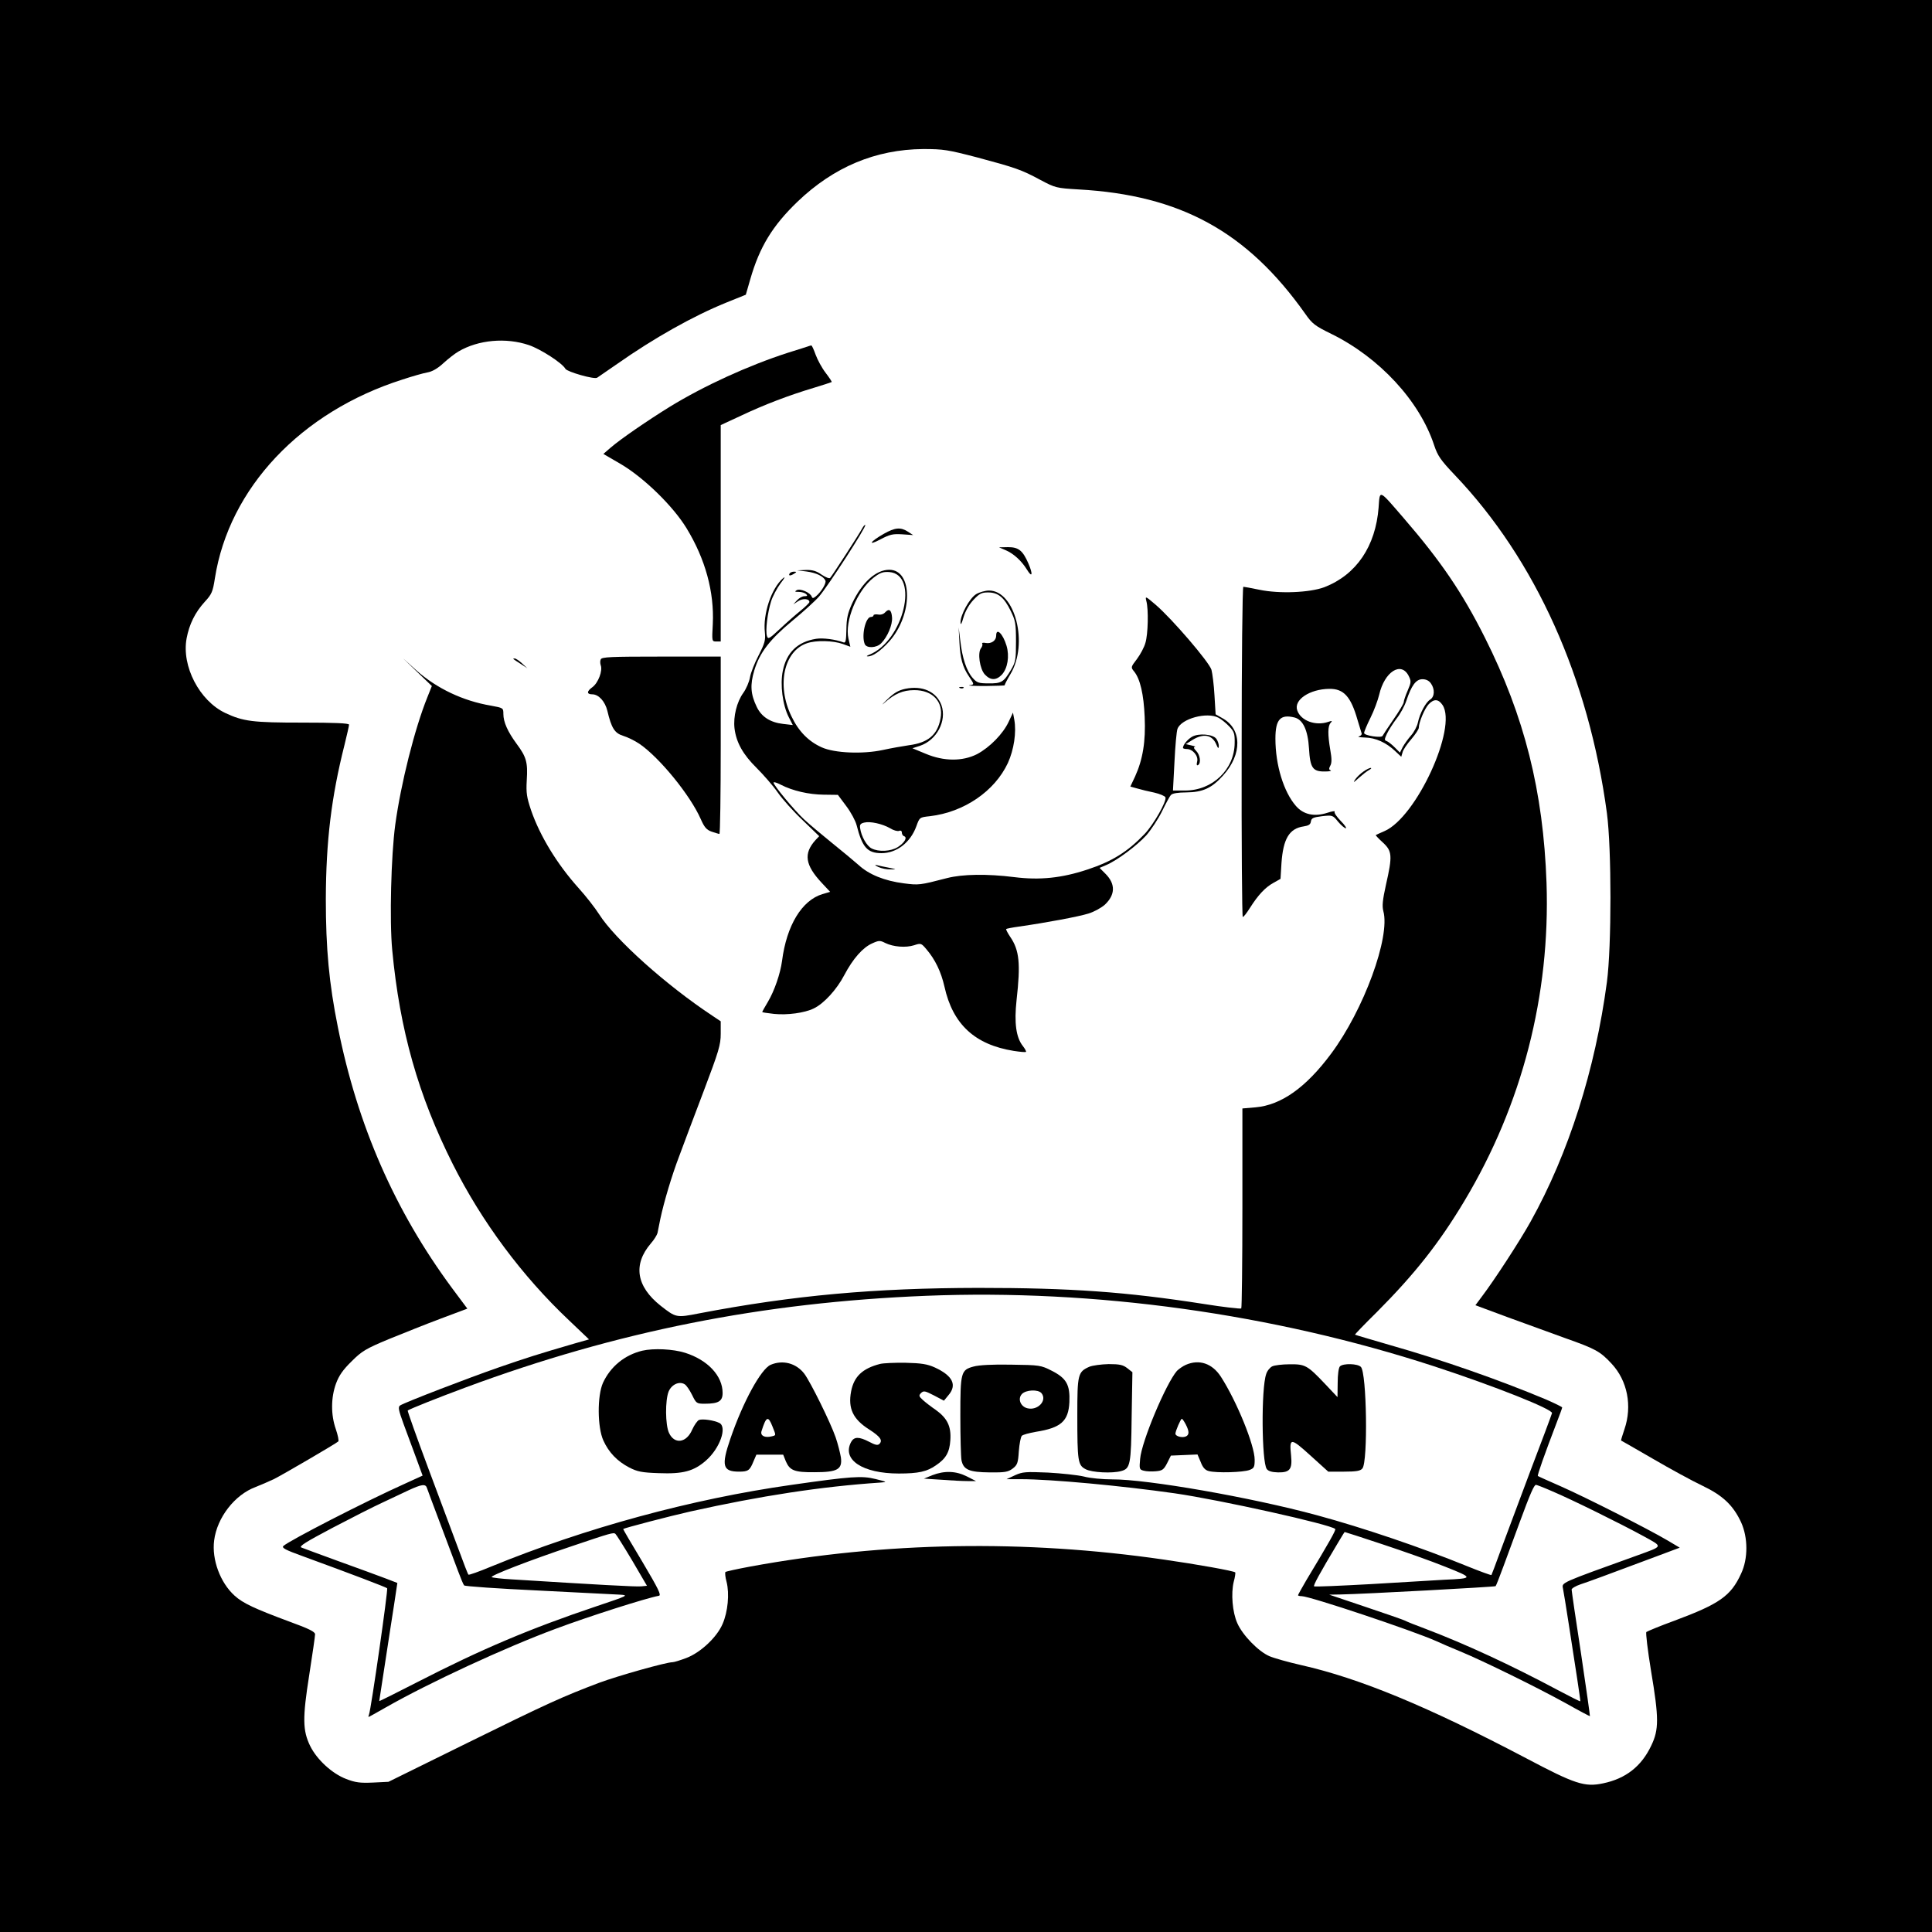 <?xml version="1.0" standalone="no"?>
<!DOCTYPE svg PUBLIC "-//W3C//DTD SVG 20010904//EN"
 "http://www.w3.org/TR/2001/REC-SVG-20010904/DTD/svg10.dtd">
<svg version="1.0" xmlns="http://www.w3.org/2000/svg"
 width="1024pt" height="1024pt" viewBox="0 0 1024 1024"
 preserveAspectRatio="xMidYMid meet">
<g transform="translate(0,1024) scale(0.1,-0.1)"
fill="#000000" stroke="none">
<path d="M0 5120 l0 -5120 5120 0 5120 0 0 5120 0 5120 -5120 0 -5120 0 0
-5120z m5178 4286 c205 -55 235 -65 337 -120 79 -42 85 -43 201 -50 541 -30
894 -224 1202 -659 37 -53 51 -64 139 -107 254 -125 467 -355 544 -589 19 -57
34 -79 110 -159 428 -449 710 -1077 806 -1792 25 -188 25 -706 0 -895 -62
-465 -203 -908 -404 -1269 -56 -101 -192 -310 -258 -397 l-35 -47 167 -62 c93
-34 231 -84 308 -112 161 -57 186 -70 247 -136 84 -90 110 -224 68 -347 -11
-32 -19 -59 -18 -60 2 -1 78 -44 169 -97 91 -53 208 -117 261 -142 109 -52
164 -104 206 -194 37 -81 38 -193 0 -273 -54 -118 -114 -160 -353 -249 -77
-28 -144 -56 -149 -60 -4 -4 7 -97 25 -207 42 -250 42 -310 1 -395 -52 -110
-135 -175 -255 -200 -98 -21 -149 -4 -408 133 -523 275 -883 424 -1194 494
-66 15 -141 36 -167 47 -58 25 -142 111 -170 175 -26 58 -34 157 -19 219 7 25
10 48 8 50 -8 8 -204 43 -379 68 -738 107 -1477 94 -2191 -37 -70 -13 -129
-26 -132 -29 -3 -3 -1 -27 6 -52 16 -63 7 -159 -21 -223 -30 -71 -118 -153
-193 -181 -32 -12 -64 -22 -72 -22 -34 0 -289 -72 -389 -109 -193 -73 -273
-109 -699 -319 l-418 -206 -82 -4 c-68 -3 -93 0 -142 19 -74 28 -155 102 -191
175 -40 82 -41 148 -5 376 17 109 31 206 31 216 0 13 -31 29 -133 66 -188 70
-249 98 -294 139 -76 69 -121 191 -108 292 15 121 109 243 221 284 30 12 74
31 97 42 44 22 327 187 340 199 4 3 -2 33 -13 65 -27 77 -26 168 1 242 16 43
37 73 83 118 54 54 76 67 196 117 74 30 198 80 276 109 l141 53 -82 110 c-302
409 -500 860 -604 1381 -47 233 -64 418 -64 680 1 306 29 540 99 817 13 53 24
101 24 107 0 8 -79 11 -248 11 -262 0 -312 6 -408 51 -137 65 -232 248 -205
395 14 75 45 138 96 194 37 40 43 53 54 125 75 478 456 882 993 1053 51 17
111 34 133 38 25 4 55 21 85 49 25 23 61 51 80 62 105 62 252 75 373 34 62
-21 177 -95 194 -126 10 -16 152 -57 168 -47 6 4 54 37 106 73 195 137 403
254 578 325 l104 42 24 83 c49 170 117 282 250 410 192 184 414 277 666 279
108 0 131 -4 285 -44z"/>
<path d="M4285 8405 c-5 -2 -55 -18 -110 -35 -210 -68 -442 -174 -625 -286
-115 -71 -261 -171 -314 -217 l-38 -33 93 -54 c123 -73 276 -222 348 -340 100
-164 147 -338 139 -507 -5 -92 -5 -93 18 -93 l24 0 0 573 0 574 108 50 c120
57 253 108 387 148 50 15 91 29 93 30 2 2 -13 24 -32 49 -20 26 -43 69 -53 96
-10 28 -20 50 -23 49 -3 0 -9 -2 -15 -4z"/>
<path d="M7307 7551 c-16 -207 -118 -357 -287 -423 -77 -29 -238 -36 -344 -14
-43 9 -82 16 -86 16 -5 0 -9 -394 -9 -875 -1 -481 2 -875 6 -875 5 0 21 21 38
48 43 68 81 109 125 133 l37 21 5 82 c9 130 41 185 118 196 26 4 36 10 38 26
3 18 12 22 59 28 55 6 57 6 85 -29 16 -19 35 -35 41 -35 6 0 -6 18 -27 39 -21
22 -36 43 -32 49 3 5 -15 2 -39 -6 -68 -22 -126 -10 -166 36 -65 74 -109 217
-109 357 0 102 26 131 102 112 44 -12 70 -66 76 -164 6 -104 20 -123 85 -122
23 0 36 3 30 6 -10 3 -10 10 -2 25 8 14 8 38 0 82 -14 82 -14 129 2 145 10 11
7 12 -13 5 -67 -23 -145 6 -164 60 -21 56 65 114 170 115 76 1 114 -41 149
-164 10 -33 20 -65 22 -72 2 -6 -4 -13 -14 -16 -10 -3 5 -5 32 -6 56 -1 113
-27 161 -73 l31 -29 7 24 c3 13 24 44 46 69 22 26 40 53 40 61 0 28 31 102 52
124 28 30 52 29 74 -4 79 -120 -139 -595 -308 -668 -23 -10 -45 -20 -46 -21
-2 -1 15 -19 37 -39 50 -46 52 -70 17 -224 -18 -82 -21 -112 -14 -140 38 -137
-104 -524 -277 -756 -133 -179 -264 -272 -400 -284 l-70 -6 0 -527 c0 -289 -3
-529 -6 -533 -4 -3 -94 7 -200 24 -411 64 -702 85 -1194 85 -550 -1 -977 -39
-1479 -135 -122 -24 -123 -23 -204 40 -130 103 -148 219 -52 331 17 19 32 44
35 55 2 11 9 45 15 75 19 89 60 228 101 335 20 55 78 208 128 340 81 214 91
247 91 306 l0 66 -42 28 c-247 163 -519 407 -603 540 -21 33 -70 96 -110 140
-112 125 -203 274 -250 410 -23 69 -27 91 -23 160 6 95 -2 123 -54 193 -47 64
-70 115 -70 158 0 32 -1 32 -66 44 -148 25 -287 91 -395 187 l-72 65 77 -74
77 -74 -24 -60 c-67 -166 -140 -456 -170 -675 -22 -162 -31 -508 -16 -665 40
-424 138 -770 321 -1134 154 -306 367 -593 616 -828 l106 -101 -74 -21 c-199
-58 -255 -76 -403 -127 -159 -55 -497 -185 -524 -202 -12 -8 -9 -24 18 -98 18
-48 48 -130 67 -181 l34 -93 -92 -42 c-214 -96 -614 -302 -646 -331 -10 -10
11 -21 105 -55 263 -96 438 -163 445 -169 6 -6 -85 -640 -96 -669 -3 -7 -4
-13 -2 -13 2 0 43 23 92 51 232 132 632 317 899 416 179 67 481 163 547 175
15 2 -2 36 -86 178 -58 96 -104 175 -103 176 9 6 250 69 357 93 373 83 693
132 1005 153 39 3 39 3 -25 19 -72 18 -129 14 -444 -31 -530 -75 -1095 -229
-1595 -434 -62 -26 -116 -45 -118 -42 -3 2 -26 62 -52 133 -26 70 -99 264
-161 431 -62 166 -111 304 -109 306 13 9 158 67 309 123 799 296 1569 450
2439 485 894 36 1836 -95 2690 -373 324 -106 633 -229 627 -249 -2 -8 -54
-148 -116 -310 -61 -162 -131 -351 -157 -420 -25 -69 -47 -127 -48 -128 -2 -2
-60 19 -129 47 -243 99 -549 203 -796 270 -350 95 -901 191 -1085 190 -49 0
-117 6 -150 15 -33 8 -119 17 -190 21 -118 5 -135 4 -175 -14 l-45 -21 75 0
c163 0 536 -35 817 -75 242 -35 826 -165 850 -189 5 -5 -31 -69 -154 -273 -23
-40 -43 -75 -43 -78 0 -3 9 -5 19 -5 43 0 590 -183 713 -238 24 -11 81 -36
128 -55 119 -49 412 -193 560 -275 69 -39 126 -69 127 -68 1 1 -20 150 -47
331 -28 181 -50 334 -50 340 0 6 21 19 48 28 43 14 124 44 421 155 l104 39
-64 38 c-105 62 -435 229 -564 286 -66 29 -122 54 -124 56 -4 3 36 116 98 278
17 44 31 82 31 85 0 3 -39 22 -87 43 -246 103 -548 209 -823 287 -102 30 -186
54 -188 56 -2 1 50 55 116 120 200 201 330 365 464 589 306 511 455 1090 435
1685 -17 486 -117 883 -327 1301 -120 239 -234 406 -431 634 -133 154 -125
150 -132 56z m159 -893 c14 -28 14 -34 -5 -78 -12 -27 -21 -55 -21 -62 0 -7
-25 -49 -55 -92 -30 -43 -55 -82 -57 -86 -5 -13 -98 1 -98 15 0 7 15 43 34 81
19 38 39 93 46 122 28 122 116 178 156 100z m118 -40 c22 -31 20 -71 -4 -86
-23 -14 -55 -73 -65 -122 -4 -19 -20 -50 -36 -68 -16 -18 -35 -45 -44 -61
l-15 -30 -28 28 c-15 15 -34 30 -42 33 -13 4 -13 9 1 39 9 19 32 55 51 80 20
25 43 68 52 95 27 81 51 114 85 114 20 0 35 -8 45 -22z m-5321 -4265 c3 -10
36 -97 72 -193 36 -96 77 -206 92 -245 14 -38 29 -74 33 -78 4 -5 180 -17 391
-27 211 -11 407 -21 434 -22 49 -3 45 -5 -125 -62 -351 -118 -608 -227 -945
-400 -113 -58 -205 -104 -205 -102 0 2 14 92 31 202 17 109 38 250 48 311 l17
113 -65 25 c-36 14 -147 54 -246 90 -99 36 -188 69 -198 73 -14 6 25 30 165
104 101 53 219 113 263 133 44 21 107 50 140 66 71 33 91 35 98 12z m5964 -17
c102 -43 363 -172 482 -237 107 -59 109 -52 -31 -103 -411 -148 -400 -143
-394 -175 3 -14 17 -100 31 -191 14 -91 34 -219 44 -285 10 -66 18 -121 17
-122 -2 -2 -54 25 -117 58 -251 134 -491 245 -704 326 -49 18 -99 38 -110 44
-11 5 -105 38 -210 73 l-190 64 60 1 c121 2 817 40 822 44 3 3 22 52 43 109
21 57 59 159 84 228 57 155 77 200 87 200 4 0 43 -15 86 -34z m-4877 -366 l79
-135 -30 -3 c-26 -3 -239 9 -686 37 -56 3 -104 9 -107 12 -8 8 204 90 425 164
207 70 221 74 231 65 4 -3 44 -66 88 -140z m3977 85 c109 -36 259 -89 333
-119 151 -60 151 -62 -5 -69 -49 -3 -224 -13 -387 -23 -164 -9 -300 -15 -303
-12 -5 5 25 61 126 230 19 32 35 58 36 58 2 0 92 -29 200 -65z"/>
<path d="M4569 7438 c-14 -27 -158 -249 -169 -261 -4 -5 -24 3 -45 17 -28 20
-49 26 -84 25 l-46 -2 50 -6 c52 -7 91 -26 100 -49 5 -14 -22 -59 -51 -83 -14
-11 -18 -11 -22 -1 -7 21 -60 44 -79 34 -13 -8 -10 -9 11 -9 15 0 33 -6 39
-12 8 -8 6 -11 -9 -11 -12 0 -29 -10 -40 -22 l-19 -21 26 17 c25 16 59 13 59
-5 0 -4 -21 -25 -47 -46 -26 -21 -75 -64 -109 -96 -57 -53 -63 -57 -69 -38 -9
28 3 124 22 184 8 26 31 69 50 95 22 28 27 39 13 27 -62 -54 -107 -190 -96
-287 4 -40 0 -57 -33 -121 -21 -40 -42 -93 -46 -117 -4 -24 -20 -61 -35 -82
-35 -48 -54 -126 -47 -188 9 -75 45 -139 117 -210 36 -36 87 -94 112 -130 25
-36 85 -103 133 -148 l87 -84 -20 -21 c-64 -71 -55 -132 34 -227 l44 -47 -41
-12 c-109 -33 -190 -166 -214 -354 -9 -67 -40 -158 -75 -217 -17 -28 -30 -52
-30 -54 0 -2 28 -6 63 -10 70 -7 161 5 210 29 53 25 122 100 162 177 46 87 98
146 148 168 35 16 42 16 69 2 43 -21 109 -26 153 -12 36 12 38 11 65 -21 47
-55 78 -120 96 -199 44 -199 161 -307 367 -340 33 -5 63 -8 65 -5 2 2 -5 16
-16 30 -37 46 -47 124 -34 244 22 194 15 265 -34 336 -14 21 -23 39 -21 41 2
2 32 8 68 13 147 21 317 53 368 69 30 9 69 31 87 47 56 53 57 110 3 164 l-31
31 35 15 c57 24 162 102 213 158 25 29 63 86 83 127 20 41 41 81 48 87 7 8 38
13 80 13 88 1 135 22 196 90 102 113 100 247 -5 304 l-35 20 -6 100 c-3 56
-11 117 -16 136 -13 42 -209 270 -295 344 -55 47 -57 48 -50 20 12 -45 9 -175
-5 -221 -6 -23 -27 -62 -45 -86 -33 -43 -33 -44 -15 -66 32 -39 51 -121 56
-241 6 -130 -10 -226 -51 -316 l-25 -53 36 -10 c20 -6 61 -16 91 -22 30 -7 56
-18 59 -25 8 -20 -63 -145 -111 -195 -90 -94 -172 -145 -303 -188 -136 -45
-252 -57 -387 -40 -144 18 -274 16 -356 -5 -146 -38 -151 -38 -229 -28 -103
13 -186 47 -240 97 -26 23 -89 75 -141 117 -52 42 -119 98 -147 124 -53 49
-163 182 -163 196 0 5 17 0 38 -11 64 -33 149 -52 227 -53 l76 -1 44 -59 c25
-33 49 -78 55 -101 30 -118 57 -149 132 -149 81 0 154 57 185 143 17 47 17 47
72 53 180 21 343 132 413 282 32 70 46 163 34 229 l-7 38 -23 -49 c-30 -64
-100 -135 -167 -171 -77 -39 -176 -39 -273 2 l-70 29 40 13 c89 30 143 132
114 215 -26 72 -101 106 -192 87 -37 -8 -60 -22 -96 -57 -27 -26 -32 -33 -13
-16 53 47 97 66 156 66 98 1 157 -62 140 -150 -16 -87 -66 -129 -168 -142 -34
-5 -96 -16 -137 -25 -106 -23 -257 -17 -325 14 -69 31 -122 84 -160 164 -80
164 -41 347 83 388 47 16 137 14 188 -4 l41 -15 -10 43 c-21 93 46 255 133
323 35 27 50 32 83 30 161 -12 76 -365 -105 -438 -13 -5 -17 -9 -10 -9 26 -2
70 29 115 79 126 141 126 380 0 380 -70 0 -144 -67 -196 -177 -24 -53 -30 -79
-31 -139 -1 -60 -4 -73 -15 -69 -42 16 -110 25 -146 19 -98 -16 -156 -72 -176
-170 -15 -73 -1 -182 32 -246 l21 -41 -52 6 c-68 8 -114 38 -139 90 -33 68
-36 117 -13 194 29 95 82 163 201 262 56 46 120 104 142 129 46 53 253 372
245 379 -2 3 -10 -6 -17 -19z m1889 -1002 c15 -8 40 -28 57 -46 26 -27 30 -38
29 -88 -1 -140 -117 -252 -263 -252 l-64 0 8 152 c4 84 11 162 16 175 20 54
156 91 217 59z m-1740 -586 c17 -11 39 -17 47 -14 9 4 15 0 15 -9 0 -8 5 -17
12 -19 19 -7 1 -36 -34 -58 -37 -23 -101 -26 -138 -7 -26 13 -55 64 -61 107
-3 19 1 25 21 30 32 8 96 -6 138 -30z"/>
<path d="M6318 6335 c-24 -14 -48 -43 -48 -59 0 -3 9 -6 20 -6 32 0 63 -37 55
-67 -4 -16 -2 -22 5 -18 17 10 11 54 -10 75 -13 13 -15 20 -7 21 6 1 -1 4 -18
8 l-30 7 35 22 c58 36 104 28 126 -22 10 -24 13 -26 14 -10 0 11 -6 28 -13 38
-18 25 -94 31 -129 11z"/>
<path d="M4685 7411 c-74 -42 -89 -67 -19 -30 51 27 67 30 116 27 l58 -4 -28
18 c-38 25 -69 22 -127 -11z"/>
<path d="M5330 7324 c42 -18 84 -56 113 -103 28 -46 33 -26 8 32 -30 69 -52
87 -108 87 l-48 -1 35 -15z"/>
<path d="M4185 7200 c-8 -13 5 -13 25 0 13 8 13 10 -2 10 -9 0 -20 -4 -23 -10z"/>
<path d="M5174 7091 c-35 -21 -84 -111 -83 -150 0 -17 6 -8 16 28 10 33 30 68
53 92 31 33 43 39 77 39 53 0 85 -26 120 -98 25 -51 28 -67 28 -162 0 -96 -2
-109 -27 -151 -38 -64 -50 -72 -118 -71 -52 0 -62 3 -84 28 -33 37 -56 107
-66 197 l-9 72 4 -75 c4 -89 17 -135 50 -184 30 -45 30 -44 3 -48 -13 -2 25
-4 84 -4 58 1 105 2 103 4 -1 2 12 28 30 58 98 162 25 444 -113 444 -20 0 -51
-9 -68 -19z"/>
<path d="M4691 6994 c-8 -9 -23 -14 -37 -11 -13 2 -24 0 -24 -4 0 -5 -6 -9
-14 -9 -28 0 -51 -97 -33 -143 9 -24 62 -22 87 3 34 34 61 99 58 137 -3 41
-16 50 -37 27z"/>
<path d="M5280 6871 c0 -26 -25 -44 -55 -39 -13 3 -22 1 -19 -4 3 -5 0 -15 -6
-23 -20 -24 -7 -111 20 -140 30 -32 60 -32 90 -1 31 34 41 98 25 153 -19 64
-55 99 -55 54z"/>
<path d="M3184 6745 c-4 -8 -3 -22 0 -31 11 -29 -13 -93 -44 -116 -31 -22 -31
-38 -1 -38 34 0 68 -38 80 -87 22 -93 39 -119 84 -133 23 -7 62 -26 87 -43
106 -73 268 -271 324 -398 19 -43 30 -57 58 -67 19 -6 37 -12 41 -12 4 0 7
212 7 470 l0 470 -315 0 c-271 0 -316 -2 -321 -15z"/>
<path d="M2721 6747 c2 -2 20 -14 39 -26 l35 -23 -28 26 c-15 14 -33 26 -39
26 -6 0 -9 -1 -7 -3z"/>
<path d="M5088 6593 c7 -3 16 -2 19 1 4 3 -2 6 -13 5 -11 0 -14 -3 -6 -6z"/>
<path d="M7227 6151 c-15 -10 -35 -29 -44 -42 -13 -19 -9 -18 18 7 19 17 43
36 54 42 11 6 16 11 10 12 -5 0 -23 -8 -38 -19z"/>
<path d="M4655 5645 c17 -8 46 -14 65 -13 34 0 34 0 -9 9 -23 4 -53 11 -65 14
-12 2 -8 -2 9 -10z"/>
<path d="M3404 3081 c-94 -23 -168 -84 -208 -170 -31 -69 -30 -236 2 -306 29
-64 74 -110 137 -143 43 -22 66 -27 157 -30 128 -5 185 10 250 67 74 65 113
177 71 199 -28 14 -88 23 -108 16 -9 -4 -25 -27 -36 -51 -30 -71 -94 -80 -123
-18 -20 42 -21 173 -2 220 16 37 56 56 85 38 9 -5 26 -30 39 -56 22 -45 24
-47 67 -47 73 0 95 13 95 57 0 91 -79 175 -199 213 -64 20 -166 25 -227 11z"/>
<path d="M4084 3006 c-51 -23 -146 -196 -213 -392 -49 -143 -41 -174 46 -174
48 0 57 6 76 53 l16 37 71 0 71 0 14 -35 c21 -49 46 -59 152 -58 122 0 148 15
140 78 -4 24 -16 72 -28 107 -27 78 -132 291 -166 337 -43 56 -114 75 -179 47z
m10 -326 c20 -50 20 -47 -4 -53 -36 -9 -61 3 -54 27 25 79 35 84 58 26z"/>
<path d="M4665 3011 c-94 -24 -139 -67 -154 -146 -17 -90 10 -147 95 -201 59
-38 74 -58 55 -77 -9 -9 -22 -6 -54 11 -54 28 -80 28 -96 -1 -50 -94 61 -167
253 -167 103 0 149 10 196 43 54 36 73 70 77 134 5 73 -16 116 -77 160 -25 17
-56 41 -69 53 -21 19 -22 24 -9 37 14 13 21 11 68 -13 l53 -28 23 28 c48 55
24 104 -71 148 -40 18 -71 23 -155 25 -58 1 -118 -2 -135 -6z"/>
<path d="M6285 3006 c-16 -7 -37 -22 -47 -32 -58 -67 -187 -373 -195 -466 -5
-54 -4 -57 19 -63 14 -4 42 -5 64 -3 34 3 42 8 60 43 l20 40 71 3 70 3 17 -40
c11 -29 23 -43 43 -48 41 -11 183 -7 216 6 24 9 27 16 27 54 0 76 -94 308
-179 440 -46 71 -115 94 -186 63z m0 -316 c19 -37 19 -56 -1 -64 -20 -8 -54 2
-54 15 0 14 28 79 34 79 3 0 12 -13 21 -30z"/>
<path d="M5160 2997 c-67 -18 -70 -30 -70 -263 0 -111 3 -216 6 -233 10 -51
41 -64 149 -65 80 -1 98 2 122 20 25 19 29 29 33 92 3 39 10 76 16 82 6 6 39
15 74 21 133 21 173 56 178 157 4 92 -15 127 -94 167 -57 29 -64 30 -214 32
-98 2 -172 -2 -200 -10z m360 -141 c32 -39 -20 -94 -75 -80 -36 9 -52 50 -29
75 21 23 86 26 104 5z"/>
<path d="M5774 2996 c-61 -27 -64 -40 -64 -256 0 -245 3 -266 44 -287 33 -18
142 -23 188 -10 49 13 53 33 56 288 l4 236 -28 22 c-22 17 -40 21 -98 21 -39
-1 -85 -7 -102 -14z"/>
<path d="M6743 2998 c-12 -6 -27 -24 -32 -41 -27 -77 -24 -465 3 -503 9 -12
28 -17 60 -18 63 -1 76 17 69 89 -10 96 -3 96 102 1 l95 -86 84 0 c65 0 87 4
97 17 30 36 23 507 -8 538 -17 18 -94 20 -111 3 -7 -7 -12 -43 -12 -87 l-1
-76 -66 70 c-94 99 -105 105 -188 104 -38 0 -80 -5 -92 -11z"/>
<path d="M4941 2421 l-44 -18 93 -6 c51 -4 113 -7 138 -7 l45 0 -49 25 c-58
29 -118 31 -183 6z"/>
</g>
</svg>
